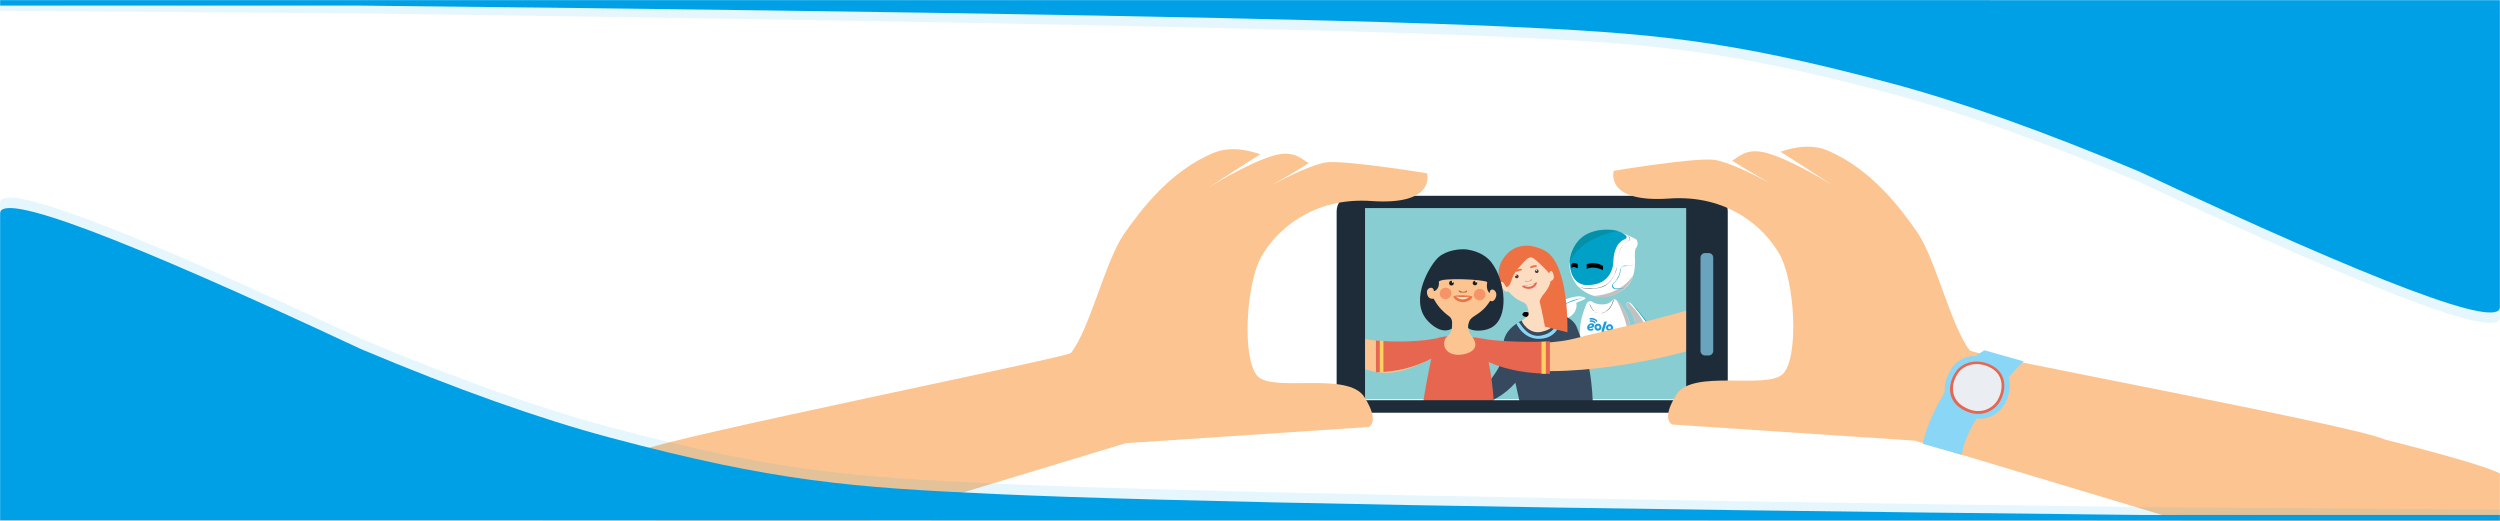 <?xml version="1.0" encoding="UTF-8"?>
<svg width="1920px" height="400px" viewBox="0 0 1920 400" version="1.1" xmlns="http://www.w3.org/2000/svg" xmlns:xlink="http://www.w3.org/1999/xlink">
    <rect x="0" y="0" width="1920" height="400" fill="#333333" stroke="none"/>
    <title>Group 13 Copy 2</title>
    <defs>
        <rect id="path-1" x="0" y="0" width="1920" height="400"></rect>
    </defs>
    <g id="Rework" stroke="none" stroke-width="1" fill="none" fill-rule="evenodd">
        <g id="desk_p_amico">
            <mask id="mask-2" fill="white">
                <use xlink:href="#path-1"></use>
            </mask>
            <use id="Mask" fill="#FFFFFF" xlink:href="#path-1"></use>
            <g id="Group-29" mask="url(#mask-2)" fill="#00A0E6">
                <g transform="translate(958.5, 123.5) scale(-1, -1) translate(-958.5, -123.5) translate(-3, -1)" id="Rectangle">
                    <path d="M2.11,8 L1645.11,8.28 L1922.11,8.28 C1922.11,160.072 1922.11,238.645 1922.11,244 C1922.11,261.093 1829.776,226.426 1645.11,140 C1571.533,109.048 1507.837,86.391 1454.022,72.029 C1326.198,37.915 1268.023,33.642 1156.754,28.551 C1027.761,22.649 735.213,17.316 279.11,12.551 L-4.54747351e-13,12.551 L2.11,8 Z" transform="translate(961.055, 128.117) scale(-1, -1) translate(-961.055, -128.117) "></path>
                    <path d="M7.27595761e-12,-2.98427949e-13 L1643,4.28 L1920,4.28 C1920,156.072 1920,234.645 1920,240 C1920,257.093 1827.667,222.426 1643,136 C1569.424,105.048 1505.728,82.391 1451.912,68.029 C1324.088,33.915 1265.913,29.642 1154.645,24.551 C1025.652,18.649 733.103,12.649 277,6.551 L7.27595761e-12,4.551 L7.27595761e-12,-2.98427949e-13 Z" fill-opacity="0.1" transform="translate(960, 122.117) scale(-1, -1) translate(-960, -122.117) "></path>
                </g>
            </g>
            <g id="img" mask="url(#mask-2)">
                <g transform="translate(493, 112)" id="trovaunamico" fill-rule="nonzero">
                    <g id="Livello_4" transform="translate(544.877, 42.737)" fill="#87CDD2">
                        <rect id="Rectangle" x="0.523" y="0.698" width="267.586" height="151.238"></rect>
                    </g>
                    <g id="Livello_3" transform="translate(675.704, 63.67)">
                        <path d="M80.939,90.359 C80.939,90.359 79.718,96.987 75.531,100.127 L73.089,101 L71.868,102.569 C71.868,102.569 68.728,104.837 61.925,103.442 C61.925,103.442 60.53,103.616 59.657,101.872 L57.215,101.174 C57.215,101.174 53.378,99.081 50.587,92.627 C50.761,92.801 61.053,81.288 80.939,90.359 Z" id="Path" fill="#000000"></path>
                        <g id="Group" transform="translate(102.918, 91.58)">
                            <path d="M0.349,2.093 C0.523,4.187 2.093,3.838 2.093,3.838 C3.489,3.489 2.268,1.047 2.268,1.047 C2.268,1.047 4.71,3.314 5.756,3.314 C5.756,3.314 7.326,3.314 6.28,1.744 C6.28,1.744 3.489,0.174 2.617,0.174" id="Path" fill="#000000"></path>
                            <path d="M1.919,4.012 C1.744,4.012 1.395,4.012 1.221,3.838 C0.872,3.489 0.523,2.965 0.523,2.268 L0.698,2.268 C0.698,2.965 1.047,3.489 1.395,3.838 C1.919,4.187 2.442,4.012 2.442,4.012 C2.791,4.012 2.965,3.838 2.965,3.489 C3.314,2.617 2.617,1.221 2.617,1.221 L2.442,1.047 L2.617,1.221 C2.617,1.221 5.059,3.489 6.105,3.489 L6.105,3.489 C6.105,3.489 6.629,3.489 6.803,3.14 C6.977,2.965 6.803,2.442 6.629,2.093 C6.454,1.919 3.838,0.523 2.965,0.523 L2.965,0.349 C2.965,0.349 2.965,0.349 2.965,0.349 C4.012,0.349 6.454,1.744 6.629,1.919 L6.629,1.919 C6.977,2.442 6.977,2.791 6.803,3.14 C6.629,3.489 5.931,3.663 5.931,3.663 C5.059,3.663 3.14,2.093 2.617,1.57 C2.791,2.093 3.14,3.14 2.791,3.663 C2.617,3.838 2.442,4.012 2.093,4.187 C2.268,3.838 2.093,4.012 1.919,4.012 Z" id="Path" fill="#FFFFFF"></path>
                        </g>
                        <g id="Group" transform="translate(105.534, 90.708)">
                            <path d="M1.047,0.174 C1.047,0.174 5.931,0.698 6.28,3.838 C6.28,3.838 5.931,5.233 3.838,3.314 C3.838,3.314 1.57,1.57 0.349,1.396 C0.349,1.57 -0.174,-5.55111512e-17 1.047,0.174 Z" id="Path" fill="#000000"></path>
                            <path d="M5.582,4.361 C5.059,4.361 4.535,4.012 3.663,3.314 C3.663,3.314 1.395,1.57 0.174,1.57 L0.174,1.57 L0.174,1.57 C0.174,1.57 1.20711774e-12,0.698 0.349,0.349 C0.523,0.174 0.698,0.174 1.047,0.174 C1.221,0.174 5.931,0.698 6.454,3.838 L6.454,3.838 L6.454,3.838 C6.454,3.838 6.454,4.187 5.931,4.361 C5.756,4.361 5.756,4.361 5.582,4.361 Z M0.349,1.396 C1.57,1.396 3.663,3.14 3.838,3.314 C4.884,4.361 5.582,4.361 5.931,4.361 C6.28,4.361 6.28,4.012 6.28,4.012 C6.105,2.442 4.535,1.57 3.489,1.047 C2.268,0.523 1.047,0.349 1.047,0.349 L1.047,0.349 C0.872,0.349 0.698,0.349 0.523,0.523 C0.174,0.698 0.349,1.221 0.349,1.396 Z" id="Shape" fill="#FFFFFF"></path>
                        </g>
                        <g id="Group" transform="translate(105.534, 92.452)">
                            <path d="M0.872,0.523 C0.872,0.523 5.756,2.442 5.233,3.663 C5.233,3.663 4.361,5.233 2.617,3.838 C2.442,3.663 2.268,3.489 2.093,3.489 C1.395,3.14 0.174,2.268 0.349,0.872 C0.349,1.047 0.523,0.523 0.872,0.523 Z" id="Path" fill="#000000"></path>
                            <path d="M3.838,4.535 C3.489,4.535 2.965,4.361 2.442,4.012 C2.268,3.838 2.093,3.838 1.919,3.663 C1.221,3.314 -0.174,2.442 0.174,1.047 C0.174,1.047 0.349,0.698 0.523,0.523 C0.523,0.523 0.698,0.523 0.698,0.523 C0.872,0.523 4.71,2.093 5.059,3.314 C5.059,3.489 5.059,3.663 5.059,3.663 C5.059,3.663 4.71,4.361 4.012,4.361 C4.012,4.535 4.012,4.535 3.838,4.535 Z M0.698,0.698 C0.698,0.698 0.698,0.698 0.698,0.698 C0.523,0.872 0.349,1.047 0.349,1.047 C5.82880966e-13,2.268 1.395,3.14 1.919,3.489 C2.093,3.663 2.268,3.663 2.442,3.838 C2.965,4.187 3.489,4.361 4.012,4.361 C4.71,4.187 5.059,3.663 5.059,3.663 C5.059,3.663 5.059,3.489 5.059,3.314 C4.71,2.268 0.872,0.698 0.698,0.698 L0.698,0.698 C0.698,0.698 0.698,0.698 0.698,0.698 Z" id="Shape" fill="#FFFFFF"></path>
                        </g>
                        <path d="M70.647,53.901 L72.74,54.773 C72.74,54.773 81.113,61.925 83.381,74.834 C83.381,74.834 85.997,92.975 79.892,91.58 C79.892,91.58 60.53,86.347 51.284,93.499 C51.284,93.499 48.842,94.371 47.621,91.231 C47.621,91.231 39.772,80.765 49.714,57.739 C49.714,57.739 51.459,53.552 55.296,56.867 C55.296,56.867 65.239,61.228 70.647,53.901 Z" id="Path" fill="#FFFFFF"></path>
                        <path d="M48.842,53.901 L41.865,56.867 C41.865,56.867 43.958,64.193 35.236,68.554 L21.456,75.357 L15.874,62.274 C15.874,62.274 38.376,49.889 46.226,52.157 C46.051,52.157 49.191,52.331 48.842,53.901 Z" id="Path" fill="#FFFFFF"></path>
                        <path d="M107.279,90.359 C106.93,91.58 105.185,96.115 98.382,95.069 C98.033,95.069 97.51,94.72 97.336,94.371 L89.312,82.858 C89.312,82.858 85.823,79.893 87.044,72.043 C87.044,72.043 86.695,66.81 81.288,60.356 C81.288,60.356 79.194,57.39 81.113,56.692 C81.113,56.692 82.857,55.82 85.3,58.611 C85.3,58.611 98.208,74.136 99.429,76.753 C99.429,76.753 106.406,86.696 107.279,90.01 C107.279,89.836 107.279,90.01 107.279,90.359 Z" id="Path" fill="#FFFFFF"></path>
                        <path d="M88.091,8.373 C88.614,9.245 90.184,12.036 87.393,15.351 C87.393,15.351 86.695,17.793 86.869,21.456 C86.869,21.456 88.788,38.202 79.543,45.528 C79.543,45.528 61.227,61.925 42.911,43.958 C42.911,43.958 26.166,26.166 47.447,6.629 C47.447,6.629 61.227,-6.978 87.567,8.024 C87.742,8.024 87.916,8.199 88.091,8.373 Z" id="Path" fill="#FFFFFF"></path>
                        <path d="M82.334,56.867 C82.334,56.867 91.405,66.286 93.847,72.566 C94.545,74.485 94.37,76.753 92.975,78.497 C91.928,79.893 90.009,80.765 87.218,78.671 C87.218,78.671 86.346,78.323 86.695,75.88 L86.869,72.043 C86.869,72.043 87.044,70.647 85.474,67.333 L80.415,58.786 C80.415,58.786 79.543,55.82 82.334,56.867 Z" id="Path" fill="#C1C1C1"></path>
                        <path d="M85.648,35.585 C85.648,35.411 78.322,49.889 55.296,51.634 C55.296,51.634 64.018,54.425 72.391,50.413 C72.391,50.238 83.555,45.179 85.648,35.585 Z" id="Path" fill="#C1C1C1"></path>
                        <path d="M72.74,54.599 C72.74,54.599 85.648,78.148 80.939,91.58 C80.939,91.58 83.555,90.882 83.904,84.602 C84.078,84.777 85.997,66.81 72.74,54.599 Z" id="Path" fill="#C1C1C1"></path>
                        <path d="M86.869,27.736 C85.125,27.91 83.555,28.084 81.811,28.433 L79.369,28.782 C79.194,28.782 79.02,28.782 78.671,28.782 C78.497,28.782 78.322,28.782 78.148,28.782 C77.799,28.782 77.45,28.957 77.101,29.306 C76.752,29.654 76.578,29.829 76.403,30.178 C76.403,30.352 76.229,30.527 76.229,30.701 L76.054,31.05 L76.054,31.399 C76.054,31.573 75.88,31.748 75.88,31.922 C75.88,32.097 75.88,32.271 75.706,32.62 L75.706,32.969 C75.706,33.143 75.706,33.143 75.706,33.318 C75.706,33.492 75.706,33.667 75.531,34.015 C75.182,35.76 74.484,37.33 73.438,38.725 C73.263,39.074 72.915,39.423 72.566,39.772 C72.391,39.946 72.217,40.121 72.217,40.295 L71.868,40.818 L71.693,40.993 C71.693,40.993 71.519,41.167 71.519,41.167 L70.996,41.516 C70.821,41.691 70.647,41.691 70.647,41.865 C70.472,42.04 70.472,42.214 70.298,42.388 C70.124,42.737 69.949,43.086 69.949,43.435 C69.949,43.784 69.949,44.133 70.124,44.482 C70.298,44.831 70.647,45.005 70.996,45.354 L71.17,45.528 L71.519,45.703 C71.693,45.703 71.868,45.877 72.042,45.877 C72.217,45.877 72.391,45.877 72.566,45.877 C72.74,45.877 72.915,45.877 73.263,45.877 C73.612,45.877 74.136,45.877 74.484,45.877 C75.357,45.877 76.229,45.703 76.927,45.703 C77.624,45.703 78.497,45.528 79.369,45.354 C79.543,45.354 79.718,45.354 80.066,45.179 C80.415,45.005 80.415,45.005 80.59,45.005 C80.939,44.831 81.462,44.656 81.811,44.482 C81.113,44.831 80.241,45.179 79.543,45.354 C78.671,45.528 77.973,45.703 77.101,45.877 C76.229,46.052 75.357,46.052 74.659,46.226 C74.31,46.226 73.787,46.226 73.438,46.4 C73.263,46.4 73.089,46.4 72.74,46.4 C72.566,46.4 72.391,46.4 72.042,46.4 C71.693,46.4 71.693,46.4 71.345,46.226 L70.996,46.052 L70.647,45.877 C70.298,45.703 69.949,45.354 69.6,45.005 C69.426,44.656 69.251,44.133 69.426,43.609 C69.426,43.086 69.6,42.737 69.949,42.388 C70.124,42.214 70.124,42.04 70.298,41.865 C70.472,41.691 70.647,41.516 70.821,41.342 L71.345,40.993 C71.345,40.993 71.519,40.818 71.519,40.818 L71.693,40.644 L72.042,40.121 C72.217,39.946 72.217,39.772 72.391,39.597 C72.74,39.249 72.915,38.9 73.089,38.551 C73.961,37.155 74.833,35.76 75.182,34.015 C75.182,33.841 75.182,33.667 75.357,33.318 C75.357,33.143 75.357,33.143 75.357,32.969 L75.357,32.62 C75.357,32.445 75.357,32.271 75.531,31.922 C75.706,31.573 75.531,31.573 75.706,31.224 L75.88,30.876 L76.054,30.527 C76.054,30.352 76.229,30.178 76.403,30.003 C76.578,29.654 76.927,29.306 77.275,28.957 C77.624,28.608 77.973,28.433 78.497,28.433 C78.671,28.433 78.845,28.433 79.194,28.433 C79.543,28.433 79.543,28.433 79.892,28.433 L82.334,28.259 C83.555,27.91 85.3,27.736 86.869,27.736 Z" id="Path" fill="#01A0C6"></path>
                        <path d="M47.97,53.029 C46.923,53.204 45.877,53.552 45.005,53.727 C43.958,54.076 43.086,54.25 42.039,54.599 C40.12,55.297 38.027,55.995 36.108,56.692 L34.713,57.39 L33.317,58.088 L31.922,58.786 C31.747,58.786 31.747,58.786 31.747,58.786 C31.747,58.786 31.573,58.786 31.573,58.786 C31.399,58.786 31.224,58.786 31.224,58.786 C30.875,58.786 30.701,58.786 30.352,58.611 C30.178,58.611 29.829,58.437 29.654,58.437 L29.48,58.437 C29.48,58.437 29.305,58.437 29.305,58.437 L28.956,58.437 C28.433,58.262 27.91,58.262 27.387,58.088 C26.34,57.913 25.293,57.913 24.247,58.088 C24.77,57.913 25.293,57.913 25.817,57.913 C26.34,57.913 26.863,57.913 27.387,57.913 C27.91,57.913 28.433,58.088 28.956,58.088 L29.305,58.088 C29.305,58.088 29.48,58.088 29.48,58.088 L29.654,58.088 C29.829,58.088 30.178,58.262 30.352,58.262 C30.526,58.262 30.875,58.262 31.05,58.437 C31.224,58.437 31.224,58.437 31.399,58.437 C31.399,58.437 31.573,58.437 31.573,58.437 C31.573,58.437 31.747,58.437 31.747,58.437 L33.143,57.739 L34.538,57.041 L35.934,56.343 C37.853,55.471 39.772,54.773 41.865,54.25 C43.958,53.727 46.051,53.378 47.97,53.029 Z" id="Path" fill="#01A0C6"></path>
                        <path d="M103.615,83.207 L101.173,79.718 C100.301,78.497 99.603,77.45 98.731,76.229 C97.161,73.962 95.417,71.694 93.847,69.426 C92.103,67.159 90.533,64.891 88.788,62.798 C87.916,61.751 87.044,60.704 86.172,59.658 C85.3,58.611 84.253,57.564 83.206,56.692 C85.474,58.437 87.218,60.53 89.137,62.623 C90.009,63.67 90.882,64.716 91.754,65.938 C92.626,67.159 93.498,68.205 94.37,69.252 C96.115,71.52 97.685,73.787 99.254,76.055 C100.127,77.276 100.824,78.323 101.522,79.544 C102.22,80.939 102.918,81.986 103.615,83.207 Z" id="Path" fill="#01A0C6"></path>
                        <path d="M73.263,101.348 C73.263,101.523 73.089,101.523 72.915,101.523 C72.74,101.523 72.566,101.523 72.566,101.348 C72.391,101.174 72.217,101 72.042,100.651 C71.868,100.476 71.868,100.127 71.693,99.953 C71.519,99.778 71.519,99.43 71.345,99.255 C70.996,98.906 70.647,98.383 70.298,98.034 C69.949,97.685 69.426,97.511 68.903,97.511 L68.903,97.511 L68.903,97.511 C68.205,97.336 67.507,97.336 66.809,97.336 C66.112,97.336 65.414,97.336 64.716,97.336 C64.018,97.336 63.321,97.511 62.623,97.511 C62.274,97.511 61.925,97.685 61.576,97.685 L60.53,97.86 L60.53,97.86 L60.53,97.86 C60.355,97.86 60.181,98.034 60.006,98.034 C59.832,98.034 59.657,98.209 59.483,98.383 C59.308,98.732 59.134,99.081 58.96,99.43 L58.96,99.604 C58.96,99.604 58.96,99.778 58.96,99.778 L58.96,100.127 C58.96,100.302 58.96,100.476 58.96,100.825 C58.96,101.174 58.96,101.174 59.134,101.523 L59.308,102.221 L59.134,101.697 C59.134,101.523 58.96,101.348 58.96,101 C58.96,100.651 58.96,100.651 58.785,100.302 L58.785,99.953 C58.785,99.953 58.785,99.778 58.785,99.778 L58.785,99.604 C58.785,99.255 58.96,98.732 59.308,98.383 C59.657,98.034 60.006,97.86 60.355,97.685 L60.355,97.685 C60.704,97.685 61.053,97.511 61.402,97.511 C61.751,97.511 62.099,97.336 62.448,97.336 L62.972,97.336 L63.495,97.336 C63.844,97.336 64.193,97.336 64.542,97.336 C65.239,97.336 65.937,97.336 66.635,97.336 C67.333,97.336 68.03,97.336 68.728,97.511 L68.728,97.511 C69.251,97.511 69.775,97.86 70.298,98.209 C70.647,98.557 70.996,99.081 71.345,99.604 C71.519,99.778 71.519,100.127 71.693,100.302 C71.868,100.476 71.868,100.825 72.042,101 C72.217,101.174 72.217,101.523 72.391,101.697 C72.391,101.697 72.566,101.872 72.74,101.872 C73.089,101.523 73.089,101.348 73.263,101.348 Z" id="Path" fill="#01A0C6"></path>
                        <path d="M70.647,53.901 L70.298,54.773 L70.298,54.773 C70.124,55.471 69.949,55.995 69.775,56.518 C69.6,57.041 69.426,57.739 69.077,58.262 C68.554,59.309 67.856,60.53 66.984,61.402 C66.112,62.274 65.239,63.147 64.018,63.844 C63.844,63.844 63.669,64.019 63.669,64.019 C63.669,64.019 63.321,64.193 63.321,64.193 C62.972,64.368 62.797,64.368 62.448,64.542 C61.751,64.716 61.227,64.716 60.53,64.891 C59.308,64.891 57.913,64.716 56.866,64.193 C56.343,63.844 55.82,63.495 55.296,63.147 C54.773,62.798 54.424,62.274 54.075,61.751 C53.378,60.704 52.68,59.658 52.331,58.437 C52.157,57.913 51.982,57.216 51.982,56.692 C51.982,56.518 51.982,56.343 51.982,56.169 C51.982,55.995 51.982,55.82 52.157,55.82 C52.331,55.646 52.331,55.646 52.505,55.646 C52.68,55.646 52.854,55.646 53.029,55.646 C52.854,55.646 52.68,55.646 52.505,55.646 C52.331,55.646 52.157,55.646 52.157,55.82 C51.982,55.995 51.982,55.995 51.982,56.169 C51.982,56.343 51.982,56.518 51.982,56.692 C51.982,57.39 52.157,57.913 52.505,58.437 C53.029,59.658 53.552,60.704 54.25,61.751 C54.599,62.274 55.122,62.623 55.471,63.147 C55.82,63.67 56.517,63.844 57.041,64.193 C58.087,64.716 59.483,64.891 60.704,64.891 C61.925,64.891 63.146,64.542 64.193,63.844 C65.239,63.321 66.286,62.449 67.158,61.577 C68.03,60.704 68.728,59.483 69.251,58.437 C69.775,57.39 70.298,56.169 70.472,54.948 L70.472,54.948 L70.647,53.901 Z" id="Path" fill="#000000"></path>
                        <path d="M79.892,4.012 C80.764,4.535 81.462,5.233 82.16,5.931 C82.509,6.28 82.683,6.803 82.857,7.326 C83.032,7.85 82.857,8.373 82.509,8.722 C82.16,9.071 81.811,9.42 81.462,9.769 C81.113,9.943 80.59,10.117 80.066,10.466 C79.194,10.99 78.497,11.687 77.799,12.385 L77.624,12.734 L77.45,13.083 C77.275,13.257 77.101,13.432 76.927,13.606 C76.752,13.955 76.403,14.478 76.229,14.827 C76.054,15.002 76.054,15.176 75.88,15.525 L75.531,16.223 L75.357,16.572 L75.357,16.746 L75.357,16.92 L75.182,17.618 C74.484,19.537 74.136,21.456 73.961,23.549 L73.961,23.549 C73.961,25.468 73.612,27.387 73.263,29.131 C72.915,30.876 72.391,32.794 71.519,34.539 C70.821,36.283 69.775,38.027 68.728,39.423 L68.379,39.946 C68.205,40.121 68.03,40.295 67.856,40.47 C67.507,40.818 67.158,41.167 66.809,41.516 C66.635,41.691 66.46,41.865 66.286,42.04 L65.763,42.563 L65.239,42.912 C65.065,43.086 64.89,43.261 64.716,43.261 C63.146,44.307 61.402,45.005 59.483,45.354 C57.564,45.877 55.82,46.052 53.901,46.226 C51.982,46.4 50.063,46.226 48.319,45.877 C46.4,45.528 44.656,44.831 43.086,43.609 C44.656,44.831 46.4,45.354 48.319,45.703 C50.238,46.052 52.157,46.052 53.901,46.052 C55.645,46.052 57.564,45.703 59.483,45.179 C61.227,44.831 63.146,43.958 64.716,43.086 C64.89,42.912 65.065,42.912 65.239,42.737 L65.763,42.388 L66.286,41.865 C66.46,41.691 66.635,41.516 66.809,41.342 C67.158,40.993 67.507,40.644 67.856,40.295 C68.03,40.121 68.205,39.946 68.379,39.772 L68.728,39.249 C69.949,37.679 70.821,36.109 71.519,34.364 C72.217,32.62 72.74,30.876 73.263,28.957 C73.787,27.038 73.961,25.293 73.961,23.375 L73.961,23.375 L73.961,23.375 C74.136,21.456 74.484,19.363 75.182,17.444 L75.357,16.746 L75.357,16.572 L75.357,16.397 L75.531,16.048 L75.88,15.351 C76.054,15.176 76.054,15.002 76.229,14.653 C76.403,14.129 76.752,13.781 77.101,13.432 C77.275,13.257 77.45,13.083 77.624,12.908 L77.799,12.56 L77.973,12.211 C78.671,11.513 79.369,10.815 80.241,10.292 C80.59,10.117 81.113,9.943 81.636,9.594 C81.985,9.42 82.509,9.071 82.683,8.722 C83.032,8.373 83.032,7.85 83.032,7.326 C83.032,6.803 82.683,6.454 82.334,5.931 C81.462,5.233 80.764,4.535 79.892,4.012 Z" id="Path" fill="#000000"></path>
                        <path d="M75.531,2.442 C75.531,2.442 84.078,5.931 78.845,8.199 C78.845,8.199 70.647,10.292 70.298,25.991 C70.298,25.991 70.124,43.784 49.54,43.261 C49.54,43.261 36.806,43.784 36.806,24.77 C36.806,24.77 37.853,6.28 57.913,1.396 C58.087,1.396 67.856,-0.872 75.531,2.442 Z" id="Path" fill="#01A0C6"></path>
                        <path d="M73.612,1.744 C73.612,1.744 44.656,6.105 36.806,26.166 C36.981,26.166 36.981,-4.187 73.612,1.744 Z" id="Path" fill="#0491A8"></path>
                        <path d="M62.448,28.608 L62.274,31.748 C62.274,31.748 55.122,28.084 49.889,30.876 L49.889,27.387 C49.889,27.387 55.645,24.421 62.448,28.608 Z" id="Path" fill="#000000"></path>
                        <path d="M42.911,27.038 L43.086,30.527 C43.086,30.527 39.074,28.084 38.202,30.527 L37.853,28.259 C37.678,28.084 38.376,24.77 42.911,27.038 Z" id="Path" fill="#000000"></path>
                        <ellipse id="Oval" fill="#AAAAAA" transform="translate(19.545, 68.217) rotate(-2.94) translate(-19.545, -68.217) " cx="19.545" cy="68.217" rx="6.629" ry="7.327"></ellipse>
                        <ellipse id="Oval" fill="#000000" transform="translate(19.196, 68.213) rotate(-2.94) translate(-19.196, -68.213) " cx="19.196" cy="68.213" rx="5.059" ry="5.408"></ellipse>
                        <ellipse id="Oval" fill="#01A0C6" transform="translate(19.022, 68.211) rotate(-2.94) translate(-19.022, -68.211) " cx="19.022" cy="68.211" rx="2.442" ry="2.791"></ellipse>
                        <g id="Group" transform="translate(20.06, 54.076)">
                            <path d="M1.221,1.396 C1.221,1.396 1.744,-0.349 3.314,0.523 C3.314,0.523 4.884,1.221 4.535,2.442 C4.535,2.442 4.012,6.978 1.744,6.28 C1.744,6.28 -1.047,5.931 1.221,1.396 Z" id="Path" fill="#000000"></path>
                            <path d="M2.268,6.454 C2.093,6.454 1.919,6.454 1.744,6.454 C1.744,6.454 0.872,6.28 0.523,5.582 C1.4122592e-12,4.71 0.349,3.314 1.221,1.57 C1.221,1.57 1.57,0.698 2.093,0.523 C2.442,0.349 2.965,0.349 3.489,0.698 C3.489,0.698 5.059,1.396 4.71,2.617 C4.71,2.791 4.361,5.582 3.14,6.454 C2.791,6.28 2.442,6.454 2.268,6.454 Z M2.617,0.349 C2.442,0.349 2.268,0.349 2.268,0.349 C1.57,0.523 1.395,1.396 1.395,1.396 L1.395,1.396 C0.523,3.14 0.349,4.361 0.698,5.233 C1.047,5.931 1.744,6.105 1.919,6.105 C2.268,6.28 2.791,6.105 3.14,5.931 C4.361,5.059 4.71,2.268 4.71,2.268 C5.059,1.047 3.663,0.523 3.663,0.523 C3.14,0.349 2.791,0.349 2.617,0.349 Z" id="Shape" fill="#FFFFFF"></path>
                        </g>
                        <g id="Group" transform="translate(3.489, 56.692)">
                            <path d="M2.791,0.349 C4.71,1.221 10.117,3.838 10.99,4.361 C10.99,4.361 11.513,6.803 9.245,6.28 C9.245,6.28 4.361,6.803 0.523,2.791 C0.523,2.791 -0.349,1.047 1.047,0.349 C1.57,0 2.268,0 2.791,0.349 Z" id="Path" fill="#000000"></path>
                            <path d="M9.594,6.454 C9.42,6.454 9.245,6.454 9.071,6.454 C8.896,6.454 4.012,6.803 0.349,2.965 L0.349,2.965 C0.349,2.965 -0.523,1.221 0.872,0.523 C1.395,0.174 2.093,0.174 2.617,0.523 C4.884,1.57 9.943,4.012 10.815,4.535 L10.815,4.535 L10.815,4.535 C10.815,4.535 10.99,5.582 10.466,6.28 C10.466,6.28 10.117,6.454 9.594,6.454 Z M9.245,6.28 L9.245,6.28 C9.943,6.454 10.466,6.28 10.641,5.931 C11.164,5.408 10.99,4.535 10.99,4.361 C10.117,3.663 4.535,1.047 2.791,0.349 L2.791,0.349 C2.268,0.174 1.57,0.174 1.047,0.349 C0.523,0.698 0.349,1.221 0.349,1.744 C0.349,2.268 0.523,2.617 0.523,2.617 C4.361,6.803 9.071,6.28 9.245,6.28 L9.245,6.28 Z" id="Shape" fill="#FFFFFF"></path>
                        </g>
                        <g id="Group" transform="translate(0, 63.67)">
                            <path d="M2.617,0.174 L12.908,1.221 C12.908,1.221 13.781,2.791 11.687,3.314 C11.687,3.314 5.931,5.408 2.268,3.838 C2.268,3.838 -0.698,2.965 1.047,0.872 C1.395,0.349 2.093,0.174 2.617,0.174 Z" id="Path" fill="#000000"></path>
                            <path d="M5.582,4.361 C4.361,4.361 3.14,4.187 2.093,3.663 C2.093,3.663 0.523,3.14 0.349,2.268 C0.174,1.744 0.349,1.221 0.872,0.698 C1.221,0.174 1.919,0 2.617,0 L12.908,1.047 L12.908,1.047 C12.908,1.047 13.257,1.744 13.083,2.268 C12.908,2.617 12.385,2.965 11.687,3.14 C11.513,3.314 8.547,4.361 5.582,4.361 Z M2.442,0.174 C1.919,0.174 1.395,0.349 0.872,0.872 C0.349,1.396 0.174,1.919 0.349,2.268 C0.523,3.14 2.093,3.663 2.093,3.663 C5.756,5.233 11.513,3.314 11.513,3.14 C12.211,2.965 12.559,2.617 12.908,2.268 C13.083,1.744 12.908,1.221 12.908,1.221 L2.791,0.174 C2.617,0.174 2.617,0.174 2.442,0.174 Z" id="Shape" fill="#FFFFFF"></path>
                        </g>
                        <g id="Group" transform="translate(2.617, 68.903)">
                            <path d="M2.093,1.919 C3.663,1.744 9.071,0.872 9.768,0.174 C9.768,0.174 12.559,-0.523 11.338,1.396 C11.338,1.396 8.199,5.408 3.314,4.884 C3.314,4.884 -1.919,4.361 1.221,2.093 C1.395,2.093 1.744,2.093 2.093,1.919 Z" id="Path" fill="#000000"></path>
                            <path d="M4.186,5.233 C3.838,5.233 3.489,5.233 3.314,5.233 C3.14,5.233 0.523,4.884 0.174,3.838 C-1.62436731e-12,3.489 0.349,2.965 1.047,2.268 C1.395,2.093 1.744,1.919 2.093,1.919 L2.093,1.919 C3.663,1.744 9.071,0.872 9.768,0.349 L9.768,0.349 C9.768,0.349 11.164,9.48685575e-14 11.513,0.523 C11.687,0.698 11.513,1.221 11.164,1.57 C11.338,1.744 8.547,5.233 4.186,5.233 Z M2.093,2.093 C1.744,2.093 1.395,2.268 1.221,2.442 C0.523,2.965 0.174,3.489 0.349,3.838 C0.698,4.884 3.314,5.059 3.314,5.059 C8.199,5.582 11.338,1.57 11.338,1.57 C11.687,1.047 11.687,0.698 11.513,0.523 C11.164,-1.03583808e-13 9.943,0.349 9.768,0.349 C9.071,0.872 3.663,1.744 2.093,2.093 L2.093,2.093 Z" id="Shape" fill="#FFFFFF"></path>
                        </g>
                        <g id="Group" transform="translate(49.714, 68.031)" fill="#1C9CD8">
                            <path d="M13.606,9.769 L15.699,3.14 L13.606,3.489 L11.687,9.594 C11.164,11.338 12.211,12.036 13.606,11.338 L13.955,10.292 C13.432,10.641 13.432,10.292 13.606,9.769" id="Path"></path>
                            <g transform="translate(6.105, 4.361)" id="Shape">
                                <path d="M2.791,2.093 C2.093,2.093 1.57,2.617 1.57,3.14 C1.57,3.838 2.093,4.361 2.617,4.361 C3.314,4.361 3.838,3.838 3.838,3.314 C4.012,2.617 3.489,2.093 2.791,2.093 M5.408,3.314 C5.408,4.884 4.186,5.931 2.617,5.931 C1.047,5.931 0,4.535 0,3.14 C0,1.57 1.221,0.523 2.791,0.523 C4.361,0.523 5.408,1.744 5.408,3.314"></path>
                                <path d="M11.687,2.442 C10.99,2.442 10.466,2.965 10.466,3.489 C10.466,4.187 10.99,4.71 11.513,4.71 C12.211,4.71 12.734,4.187 12.734,3.663 C12.734,3.14 12.385,2.442 11.687,2.442 M14.304,3.663 C14.304,5.233 13.083,6.28 11.513,6.28 C9.943,6.28 8.896,4.884 8.896,3.489 C8.896,2.093 10.117,0.872 11.687,0.872 C13.257,0.872 14.304,2.093 14.304,3.663"></path>
                            </g>
                            <path d="M2.093,7.152 C3.14,7.152 4.186,6.978 4.186,6.28 C4.186,5.931 4.012,5.756 3.838,5.756 C3.14,5.756 2.268,6.28 2.093,7.152 M4.884,8.547 L5.408,9.769 C4.71,10.117 3.663,10.292 2.965,10.292 C1.221,10.292 0.523,9.245 0.523,7.85 C0.523,6.105 2.268,4.535 4.012,4.535 C5.059,4.535 5.931,5.059 5.931,6.105 C5.931,7.85 3.838,8.373 2.093,8.373 C2.268,8.722 2.442,9.071 3.14,9.071 C3.489,9.071 4.535,8.722 4.884,8.547" id="Shape"></path>
                            <path d="M7.85,3.489 C7.675,3.489 7.501,3.489 7.501,3.314 C6.629,2.268 5.408,1.744 4.012,1.744 C3.663,1.744 3.314,1.744 2.965,1.744 C2.617,1.744 2.442,1.57 2.268,1.221 C2.268,0.872 2.442,0.698 2.791,0.523 C3.14,0.523 3.663,0.523 4.012,0.523 C5.582,0.523 7.152,1.221 8.199,2.442 C8.373,2.617 8.373,2.965 8.199,3.314 C8.024,3.489 8.024,3.489 7.85,3.489" id="Path"></path>
                            <path d="M6.454,4.71 C6.28,4.71 6.105,4.71 6.105,4.535 C5.582,3.838 4.71,3.489 3.838,3.489 C3.663,3.489 3.489,3.489 3.14,3.489 C2.791,3.489 2.617,3.314 2.442,2.965 C2.442,2.617 2.617,2.442 2.965,2.268 C3.314,2.093 3.489,2.268 3.838,2.268 C5.059,2.268 6.105,2.791 6.803,3.663 C6.977,3.838 6.977,4.187 6.803,4.535 C6.803,4.71 6.629,4.71 6.454,4.71" id="Path"></path>
                        </g>
                    </g>
                    <g id="Group" transform="translate(536.155, 75.88)">
                        <path d="M151.062,28.957 C150.888,28.957 147.922,29.131 145.131,29.829 C142.34,30.527 139.898,31.748 139.898,31.748 C139.898,31.748 143.213,31.399 145.48,30.701 C147.922,30.178 151.062,28.957 151.062,28.957 Z" id="Path" fill="#E7664F"></path>
                        <path d="M137.979,121.06 C136.933,116.524 135.712,111.117 134.665,106.058 C130.828,110.419 126.118,114.431 120.71,117.571 C118.791,118.618 116.873,119.664 114.779,120.711 L97.685,120.711 C103.092,117.397 108.674,113.036 112.861,107.454 C122.455,94.72 126.641,88.266 125.594,77.799 C123.501,55.122 173.739,42.912 181.937,63.67 C185.252,71.868 188.043,81.462 190.834,92.801 C192.404,99.43 193.625,110.07 194.148,121.06 L137.979,121.06 L137.979,121.06 Z" id="Path" fill="#36495E"></path>
                        <path d="M144.782,53.901 C144.782,53.901 145.306,46.052 140.77,44.307 C134.665,41.865 132.049,38.9 129.083,35.76 C126.99,37.853 122.28,31.573 123.152,28.782 C123.501,27.736 122.978,26.34 122.803,25.991 C120.536,14.304 129.083,4.361 140.945,1.919 C154.202,-0.872 160.133,6.454 163.098,16.572 C164.668,21.979 165.715,28.084 163.098,27.91 C161.703,31.573 159.61,36.458 155.772,40.121 C152.807,43.086 154.725,47.622 155.772,50.587 C156.121,51.459 156.819,51.982 157.691,51.982 C157.691,51.982 165.017,52.331 165.192,54.076 C165.715,59.832 164.843,64.716 154.551,66.984 C144.957,69.252 138.677,58.611 139.724,58.088 C139.898,58.088 144.957,54.773 144.782,53.901 Z" id="Path" fill="#FDDDC2"></path>
                        <path d="M139.898,31.748 C139.375,32.445 142.864,34.539 146.352,33.841 C150.364,32.969 151.586,29.306 151.062,28.957 C150.713,28.782 149.143,29.829 146.004,30.701 C142.34,31.748 140.247,31.224 139.898,31.748 Z" id="Path" fill="#E7664F"></path>
                        <path d="M141.468,31.573 C142.166,32.097 143.736,32.62 145.655,32.271 C148.097,31.922 149.318,30.352 149.492,29.48 C146.701,30.701 144.085,31.399 141.468,31.573 Z" id="Path" fill="#F4E7CF"></path>
                        <path d="M137.107,24.072 C137.282,24.77 136.933,25.642 136.061,25.817 C135.363,25.991 134.491,25.642 134.316,24.77 C134.142,23.898 134.491,23.2 135.363,23.026 C136.235,22.851 136.933,23.375 137.107,24.072 Z" id="Path" fill="#55382F"></path>
                        <path d="M152.458,20.06 C152.632,20.933 152.109,21.63 151.411,21.805 C150.713,21.979 149.841,21.456 149.667,20.758 C149.492,19.886 150.016,19.188 150.713,19.014 C151.411,18.839 152.283,19.363 152.458,20.06 Z" id="Path" fill="#55382F"></path>
                        <path d="M135.537,23.549 C135.537,23.898 135.363,24.072 135.188,24.247 C134.84,24.247 134.665,24.072 134.491,23.898 C134.491,23.549 134.665,23.375 134.84,23.2 C135.188,23.026 135.363,23.2 135.537,23.549 Z" id="Path" fill="#FFFFFF"></path>
                        <path d="M151.237,19.537 C151.411,19.886 151.062,20.235 150.888,20.235 C150.539,20.235 150.19,20.06 150.19,19.886 C150.016,19.537 150.364,19.188 150.539,19.188 C150.888,19.014 151.237,19.188 151.237,19.537 Z" id="Path" fill="#FFFFFF"></path>
                        <path d="M143.561,28.782 L146.352,28.084 C147.225,27.736 147.399,26.689 146.876,25.991 C146.876,25.991 146.876,26.689 146.178,27.212 C145.306,27.91 144.259,28.433 143.038,28.084 C142.34,27.91 141.991,27.212 141.991,27.212 C141.991,28.084 142.515,28.957 143.561,28.782 Z" id="Path" fill="#DDA079"></path>
                        <path d="M139.724,19.188 C139.724,19.537 139.549,19.711 138.852,19.886 C138.503,19.886 137.631,20.06 137.282,20.235 C136.758,20.409 136.235,20.584 135.886,20.758 C135.014,20.933 134.665,20.933 134.665,20.584 C134.665,20.235 134.84,19.537 135.537,19.188 C135.886,19.014 138.154,18.49 138.503,18.49 C139.2,18.49 139.724,18.839 139.724,19.188 Z" id="Path" fill="#EE7144"></path>
                        <path d="M151.237,16.397 C151.411,16.746 151.062,16.92 150.19,17.095 C149.841,17.095 148.969,17.269 148.62,17.444 C148.097,17.618 147.573,17.793 147.225,17.967 C146.352,18.142 146.004,18.142 146.004,17.793 C146.004,17.444 146.178,16.746 146.876,16.397 C147.225,16.223 149.492,15.699 149.841,15.699 C150.713,15.699 151.237,16.048 151.237,16.397 Z" id="Path" fill="#EE7144"></path>
                        <polygon id="Path" fill="#FFD062" points="83.73 95.069 73.438 92.975 72.566 95.069 83.73 97.336"></polygon>
                        <path d="M137.282,59.483 C138.328,60.181 143.736,72.043 154.725,69.775 C169.552,66.81 166.936,53.204 166.936,53.204 C166.936,53.204 170.425,53.901 170.25,54.599 C170.076,55.297 169.552,69.775 156.295,72.043 C141.294,74.659 135.363,60.53 135.363,60.53 L137.282,59.483 Z" id="Path" fill="#89D6F7"></path>
                        <path d="M136.235,19.014 C140.247,14.478 144.085,8.722 147.399,9.943 C150.539,10.99 160.656,21.979 160.656,21.979 C160.656,21.979 161.877,18.665 163.098,20.933 C164.668,23.898 164.843,27.038 161.703,28.084 C160.307,35.76 152.981,39.946 153.33,44.307 C154.376,46.924 157.342,62.972 157.342,62.972 L174.611,67.333 C174.611,67.333 176.356,15.699 157.691,4.884 C147.399,-1.221 132.397,-1.919 124.373,12.385 C122.28,16.048 120.536,21.456 122.978,28.957 C125.071,27.736 125.594,29.48 127.513,32.445 C131.7,32.794 130.653,25.293 136.235,19.014 Z" id="Path" fill="#EE7144"></path>
                        <g transform="translate(0, 45.354)" id="Path">
                            <path d="M0.349,13.606 C18.141,21.456 -1.221,21.107 11.513,25.293 C22.153,28.782 42.214,30.527 69.775,27.91 C84.602,26.515 75.182,39.597 70.298,42.04 C36.981,59.483 26.689,53.552 0.174,43.261 L0.174,13.606 L0.349,13.606 Z" fill="#FCC490"></path>
                            <path d="M113.733,29.306 C145.655,31.748 169.029,30.003 181.763,26.34 C197.986,21.805 254.503,10.292 279.622,0.698 L279.622,32.271 C247.177,44.133 151.411,62.623 111.639,43.609 C106.232,41.167 96.812,28.084 113.733,29.306 Z" fill="#FCC490"></path>
                            <path d="M118.094,75.706 L63.844,75.706 C65.763,63.67 68.03,51.459 70.124,42.214 C55.994,49.54 41.516,52.506 27.561,52.68 L27.561,28.259 C38.376,29.306 63.495,29.829 77.799,25.642 C82.334,24.247 101.697,25.293 108.674,26.689 C121.059,29.306 148.62,29.829 161.18,28.782 L161.18,53.901 C145.48,53.552 129.432,51.634 114.082,44.831 C116.175,54.773 117.396,64.891 118.094,75.706 Z" fill="#E7664F"></path>
                            <polygon fill="#FFD062" points="154.725 29.306 158.04 29.131 158.04 53.901 154.725 53.727"></polygon>
                            <path d="M33.317,52.506 C33.317,52.506 33.317,28.608 33.317,28.608 L30.526,28.433 L30.526,52.68 L33.317,52.506 Z" fill="#FFD062"></path>
                        </g>
                        <g transform="translate(61.053, 3.489)" id="Path">
                            <path d="M38.899,65.065 C36.981,61.228 35.411,55.122 43.435,51.634 C48.668,49.366 53.029,45.179 55.82,40.644 C58.96,42.563 59.657,35.585 60.355,31.573 C60.53,30.178 60.704,28.782 60.704,27.561 C60.704,27.038 60.704,26.515 60.704,25.991 C60.181,11.164 47.272,0.872 32.096,1.047 C15.35,1.221 6.803,12.211 5.931,25.293 C5.408,32.271 4.012,40.295 10.466,39.423 C13.257,43.609 16.048,48.145 21.805,51.634 C26.34,54.425 25.817,60.704 23.026,65.24 C22.328,66.286 20.235,67.856 19.537,69.252 C17.095,75.706 21.805,81.462 30.526,81.114 C38.202,80.765 45.702,76.753 41.865,69.601 C41.167,68.031 39.074,65.414 38.899,65.065 Z" fill="#FCC490"></path>
                            <path d="M40.469,36.458 C41.167,37.155 37.678,40.818 33.143,40.644 C28.084,40.644 25.468,36.632 26.166,36.109 C26.689,35.76 28.608,36.632 32.794,36.806 C37.329,37.155 39.772,35.934 40.469,36.458 Z" fill="#EE7144"></path>
                            <path d="M38.202,36.458 C37.504,37.33 35.76,38.551 33.143,38.551 C30.526,38.551 28.433,37.155 27.91,36.109 C31.573,36.806 34.887,36.806 38.202,36.458 Z" fill="#F4E7CF"></path>
                            <path d="M26.166,36.283 C26.863,35.411 30.875,35.411 33.143,35.411 C36.283,35.585 39.946,35.585 40.469,36.632 C38.725,36.283 35.76,36.806 33.143,36.806 C30.526,36.806 27.735,36.109 26.166,36.283 Z" fill="#EE7144"></path>
                            <path d="M40.818,25.991 C40.818,27.038 41.516,27.736 42.563,27.736 C43.609,27.736 44.307,27.038 44.307,25.991 C44.307,24.945 43.609,24.247 42.563,24.247 C41.69,24.247 40.818,25.119 40.818,25.991 Z" fill="#1E1D10"></path>
                            <path d="M22.677,25.991 C22.677,27.038 23.375,27.91 24.421,27.91 C25.468,27.91 26.34,27.212 26.34,26.166 C26.34,25.119 25.642,24.247 24.596,24.247 C23.549,24.247 22.677,24.945 22.677,25.991 Z" fill="#1E1D10"></path>
                            <path d="M42.737,24.945 C42.737,25.293 43.086,25.642 43.435,25.642 C43.784,25.642 44.132,25.293 44.132,24.945 C44.132,24.596 43.784,24.247 43.435,24.247 C43.086,24.247 42.737,24.596 42.737,24.945 Z" fill="#FFFFFF"></path>
                            <path d="M24.77,25.119 C24.77,25.468 25.119,25.817 25.468,25.817 C25.817,25.817 26.166,25.468 26.166,25.119 C26.166,24.77 25.817,24.421 25.468,24.421 C25.119,24.421 24.77,24.77 24.77,25.119 Z" fill="#FFFFFF"></path>
                            <path d="M35.062,33.318 L31.573,33.318 C30.526,33.318 29.829,32.097 30.178,31.224 C30.178,31.224 30.526,31.922 31.573,32.271 C32.969,32.794 33.841,32.969 35.062,32.445 C35.934,32.097 36.457,31.573 36.457,31.573 C36.806,32.445 36.108,33.318 35.062,33.318 Z" fill="#A7673B"></path>
                            <path d="M14.827,24.945 C15.35,28.782 13.432,31.748 10.99,32.271 C10.99,32.271 11.164,30.178 9.245,29.654 C8.373,29.48 6.629,29.829 5.756,31.922 C5.408,34.888 6.629,38.725 10.815,38.027 C13.257,42.388 16.223,46.749 22.851,51.634 C25.817,53.901 24.944,57.913 24.77,61.053 C16.92,65.414 8.896,58.088 5.582,54.25 C-8.024,38.202 8.547,11.338 14.653,6.105 C20.584,0.872 30.701,-0.349 35.934,0.174 C41.167,0.872 49.889,3.14 55.296,10.292 C66.286,24.77 69.077,53.378 54.599,60.53 C49.017,63.321 40.12,63.147 37.329,60.53 C37.155,58.786 37.504,57.39 38.202,55.471 C39.946,50.587 47.272,50.936 54.25,39.597 C57.39,41.342 59.308,36.458 58.96,34.19 C58.262,30.352 53.727,29.654 53.901,33.667 C53.901,33.667 50.761,31.922 51.982,25.293 C49.889,23.2 16.397,21.63 14.827,24.945 Z" fill="#1E2B38"></path>
                            <path d="M50.587,34.19 C50.936,36.632 49.191,38.9 46.749,39.249 C44.307,39.597 42.039,37.853 41.69,35.585 C41.342,33.143 43.086,30.876 45.528,30.527 C47.97,30.003 50.238,31.748 50.587,34.19 Z" fill="#F69369"></path>
                            <path d="M24.421,33.318 C24.77,35.76 23.026,38.027 20.584,38.376 C18.141,38.725 15.874,36.981 15.525,34.713 C15.176,32.271 16.92,30.003 19.362,29.654 C21.979,29.306 24.247,30.876 24.421,33.318 Z" fill="#F69369"></path>
                        </g>
                    </g>
                    <g id="Modalità_Isolamento">
                        <g id="Group" transform="translate(533.538, 38.376)">
                            <path d="M0,11.862 L0,154.726 C0,161.355 4.71,166.588 10.641,166.588 L289.739,166.588 C295.67,166.588 300.38,161.355 300.38,154.726 L300.38,11.862 C300.38,5.233 295.67,9.9156449e-14 289.739,9.9156449e-14 L10.641,9.9156449e-14 C4.71,9.9156449e-14 0,5.408 0,11.862 Z M21.805,9.42 L268.458,9.42 L268.458,156.994 L21.805,156.994 L21.805,9.42 Z" id="Shape" fill="#1E2B38"></path>
                            <g opacity="0.7" transform="translate(279.099, 43.609)" fill="#89D6F7" id="Path">
                                <path d="M3.838,79.02 L6.629,79.02 C8.547,79.02 10.117,77.45 10.117,75.532 L10.117,3.838 C10.117,1.919 8.547,0.349 6.629,0.349 L3.838,0.349 C1.919,0.349 0.349,1.919 0.349,3.838 L0.349,75.532 C0.349,77.45 1.919,79.02 3.838,79.02 Z"></path>
                            </g>
                        </g>
                        <path d="M746.351,19.188 C746.351,19.188 804.613,9.42 822.406,10.641 C832,11.338 852.234,21.107 865.666,28.259 C857.642,23.724 847.001,17.618 837.233,11.338 C841.943,9.245 847.699,0.872 864.27,5.582 C884.68,11.513 914.683,30.527 914.683,30.527 C914.683,30.527 897.937,19.363 874.388,4.535 C878.749,3.14 895.146,-2.791 910.322,3.489 C943.988,17.618 966.665,47.97 979.399,66.286 C993.528,86.696 1005.39,138.853 1019.868,157.169 C1022.659,160.832 1313.445,214.21 1338.564,225.548 C1399.521,241.017 1430,250.574 1430,254.218 C1430,264.659 1444.677,281.073 1429.11,294.701 C1418.951,303.594 1388.769,317.001 1338.564,334.921 L977.654,226.42 L791.356,214.035 C791.356,214.035 782.111,210.721 794.496,191.009 C806.881,171.124 863.747,187.521 876.307,175.136 C888.692,162.751 885.726,103.616 873.341,82.684 C861.479,62.274 833.744,37.33 788.914,40.47 C738.85,43.958 746.351,19.188 746.351,19.188 Z" id="Path" fill="#FCC490"></path>
                        <path d="M0,233.802 C21.63,223.859 327.005,162.402 329.448,159.087 C343.926,140.946 355.787,88.789 369.917,68.205 C382.651,49.889 405.327,19.363 438.994,5.408 C454.17,-0.872 470.392,5.059 474.928,6.454 C451.379,21.281 434.633,32.445 434.633,32.445 C434.633,32.445 464.462,13.432 485.045,7.501 C501.617,2.791 507.373,10.99 512.083,13.257 C502.314,19.537 491.674,25.642 483.65,30.178 C497.081,23.026 517.316,13.257 526.91,12.56 C544.702,11.513 602.964,21.107 602.964,21.107 C602.964,21.107 610.291,45.877 560.402,42.388 C515.571,39.249 487.836,64.193 475.974,84.602 C463.764,105.535 460.624,164.669 473.009,177.054 C485.394,189.44 542.26,173.042 554.82,192.928 C567.379,212.814 557.96,215.954 557.96,215.954 L371.661,228.339 L19.822,334.921 L0,233.802 Z" id="Path" fill="#FCC490"></path>
                        <path d="M1061.21,165.542 L1031.032,156.994 C1031.032,156.994 1015.333,165.542 1001.378,188.044 C985.678,213.338 983.76,228.862 983.76,228.862 L1013.763,237.41 C1013.763,237.41 1013.937,225.897 1027.194,206.186 C1042.545,183.16 1061.21,165.542 1061.21,165.542 Z" id="Path" fill="#89D6F7"></path>
                        <g id="Group" transform="translate(1000.157, 160.483)">
                            <path d="M46.051,38.551 C52.157,28.608 53.203,13.257 39.946,5.408 C26.689,-2.442 11.862,0.174 5.408,10.815 C-1.57,22.154 -2.442,35.236 9.245,43.086 C27.387,54.948 40.818,47.098 46.051,38.551 Z" id="Path" fill="#89D6F7"></path>
                            <path d="M42.563,36.283 C47.621,27.91 48.493,15.176 37.504,8.722 C26.514,2.268 13.781,5.059 8.373,13.781 C2.268,23.549 2.965,35.062 13.083,41.342 C26.863,49.889 38.202,43.435 42.563,36.283 Z" id="Path" fill="#E7664F"></path>
                            <path d="M40.818,35.062 C45.354,27.561 46.226,16.048 36.283,10.292 C26.34,4.535 15.002,6.978 10.117,14.827 C4.71,23.549 5.408,33.841 14.304,39.423 C26.689,47.273 36.806,41.516 40.818,35.062 Z" id="Path" fill="#EAEDF1"></path>
                        </g>
                    </g>
                </g>
            </g>
            <g id="Group-29" mask="url(#mask-2)" fill="#00A0E6">
                <g transform="translate(-0, 151.767)" id="Rectangle">
                    <path d="M2.11,8 L1645.11,8.28 L1922.11,8.28 C1922.11,160.072 1922.11,238.645 1922.11,244 C1922.11,261.093 1829.776,226.426 1645.11,140 C1571.533,109.048 1507.837,86.391 1454.022,72.029 C1326.198,37.915 1268.023,33.642 1156.754,28.551 C1027.761,22.649 735.213,17.316 279.11,12.551 L-4.54747351e-13,12.551 L2.11,8 Z" transform="translate(961.055, 128.117) scale(-1, -1) translate(-961.055, -128.117) "></path>
                    <path d="M7.27595761e-12,-2.98427949e-13 L1643,4.28 L1920,4.28 C1920,156.072 1920,234.645 1920,240 C1920,257.093 1827.667,222.426 1643,136 C1569.424,105.048 1505.728,82.391 1451.912,68.029 C1324.088,33.915 1265.913,29.642 1154.645,24.551 C1025.652,18.649 733.103,12.649 277,6.551 L7.27595761e-12,4.551 L7.27595761e-12,-2.98427949e-13 Z" fill-opacity="0.1" transform="translate(960, 122.117) scale(-1, -1) translate(-960, -122.117) "></path>
                </g>
            </g>
        </g>
    </g>
</svg>